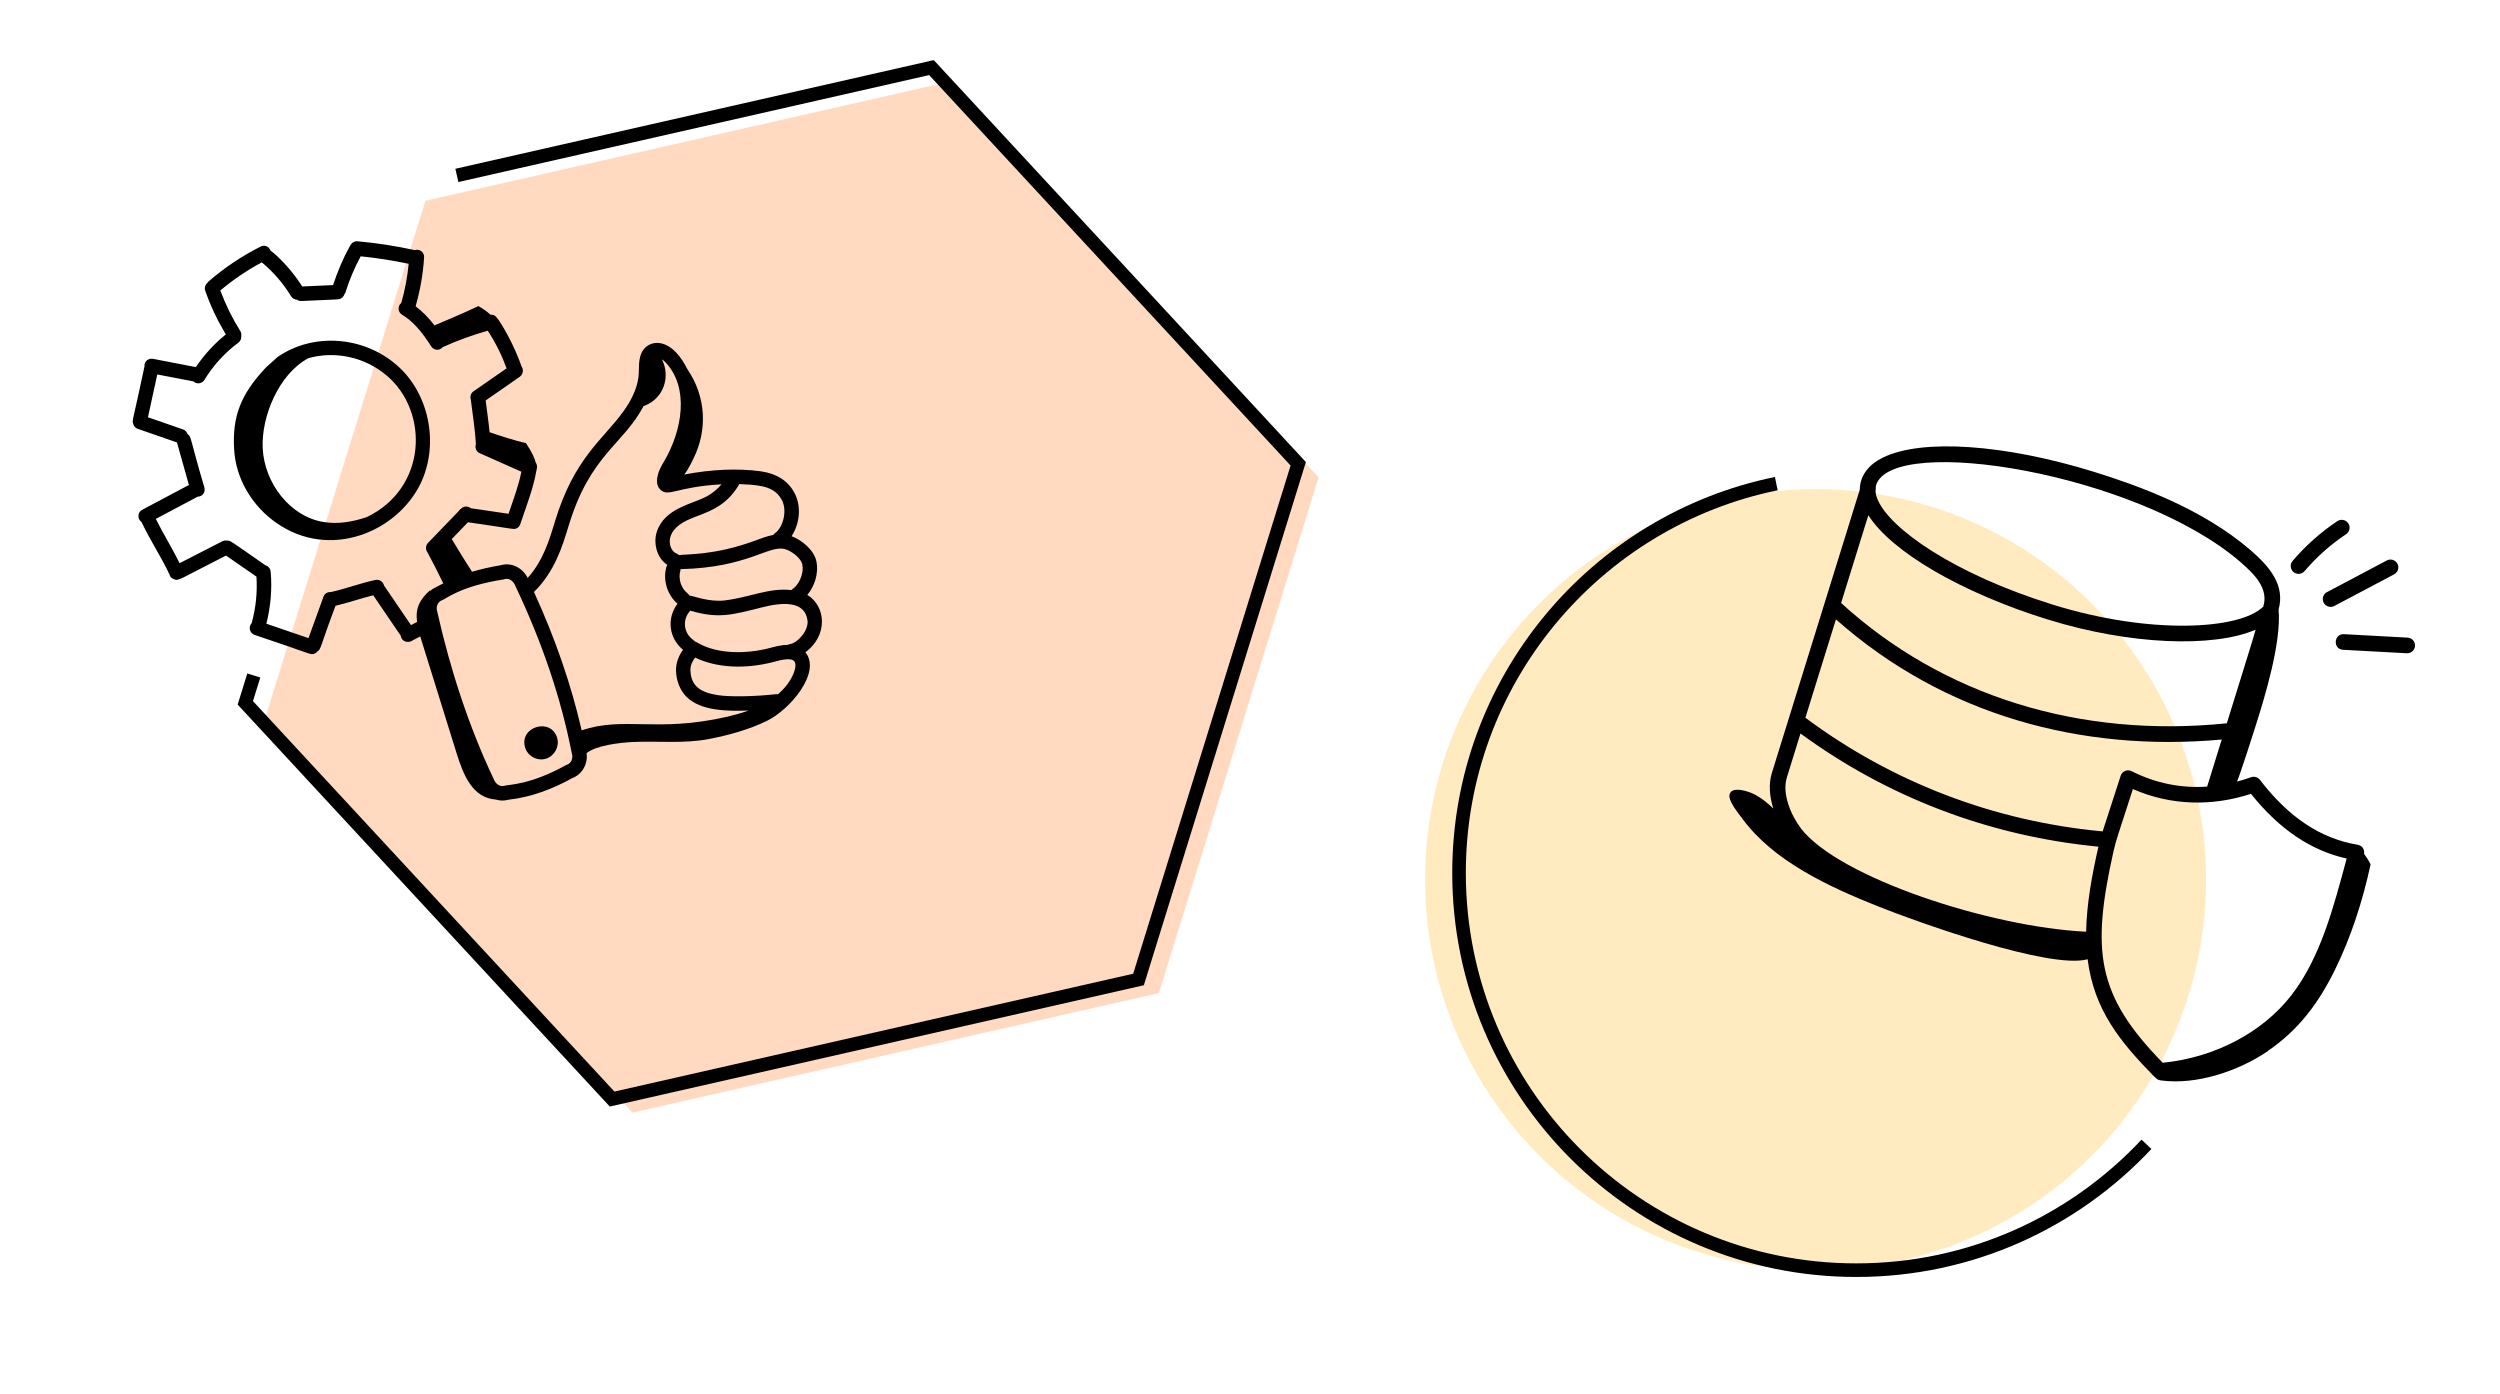 <?xml version="1.0" encoding="UTF-8"?>
<svg id="Calque_1" data-name="Calque 1" xmlns="http://www.w3.org/2000/svg" xmlns:xlink="http://www.w3.org/1999/xlink" viewBox="0 0 368 205.25">
  <defs>
    <filter id="drop-shadow-1" filterUnits="userSpaceOnUse">
      <feOffset dx="3" dy="3"/>
      <feGaussianBlur result="blur" stdDeviation="4"/>
      <feFlood flood-color="#000" flood-opacity=".35"/>
      <feComposite in2="blur" operator="in"/>
      <feComposite in="SourceGraphic"/>
    </filter>
    <filter id="drop-shadow-2" filterUnits="userSpaceOnUse">
      <feOffset dx="3" dy="3"/>
      <feGaussianBlur result="blur-2" stdDeviation="4"/>
      <feFlood flood-color="#000" flood-opacity=".35"/>
      <feComposite in2="blur-2" operator="in"/>
      <feComposite in="SourceGraphic"/>
    </filter>
    <filter id="drop-shadow-5" filterUnits="userSpaceOnUse">
      <feOffset dx="3" dy="3"/>
      <feGaussianBlur result="blur-3" stdDeviation="4"/>
      <feFlood flood-color="#000" flood-opacity=".35"/>
      <feComposite in2="blur-3" operator="in"/>
      <feComposite in="SourceGraphic"/>
    </filter>
    <filter id="drop-shadow-6" filterUnits="userSpaceOnUse">
      <feOffset dx="3" dy="3"/>
      <feGaussianBlur result="blur-4" stdDeviation="4"/>
      <feFlood flood-color="#000" flood-opacity=".35"/>
      <feComposite in2="blur-4" operator="in"/>
      <feComposite in="SourceGraphic"/>
    </filter>
  </defs>
  <circle cx="267.25" cy="129.48" r="57.48" style="fill: #ffb000; opacity: .25;"/>
  <path d="m312.96,165.44c-10.67,11.4-25.86,18.53-42.71,18.53-32.3,0-58.48-26.18-58.48-58.48,0-28.26,20.05-51.84,46.7-57.3" style="fill: none; filter: url(#drop-shadow-1); stroke: #000; stroke-miterlimit: 10; stroke-width: 2px;"/>
  <polygon points="140.11 11.95 62.62 29.55 39.11 105.46 93.1 163.78 170.59 146.18 194.1 70.27 140.11 11.95" style="fill: #ff6c0a; opacity: .25;"/>
  <polyline points="34.36 96.43 33.11 100.46 87.1 158.78 164.59 141.18 188.1 65.27 134.11 6.95 64.25 22.82" style="fill: none; filter: url(#drop-shadow-2); stroke: #000; stroke-miterlimit: 10; stroke-width: 2px;"/>
  <g id="_88" data-name="88" style="filter: url(#drop-shadow-5);">
    <path d="m21.98,81.71c.13.29.38.47.66.56.69.28.63.05,7.63-3.49.15.1.63.43,4.48,3.1.15,2.29-.09,4.64-.71,6.86-.52.57-.28,1.47.44,1.72,8.43,2.8,8.16,2.98,8.78,2.77.18-.06.33-.18.45-.32.6-.4.32-.49,2.68-6.74,2.12-.5,3.45-1.02,5.55-1.54l4.05,5.95c.12.9,1.12,1.16,1.79.67.37-.18.73-.38,1.08-.57.19.62-.21-.67,5.32,17.1,1.01,3.25,2.33,6.68,5.83,6.92.58.18,1.21.2,1.82.02,3.33-.37,6.44-1.54,9.41-3.18,1.49-.56,2.33-2.15,2.1-3.67,1.37-1.14,4.88-1.56,6.91-1.65,3.69-.16,7.43.27,11.09-.43,2.87-.55,5.96-1.4,8.58-2.69,3.39-1.67,8.02-7.13,5.64-10.08,3.39-2.53,3-6.8.28-8.45,1.03-1.23,1.71-3.12,1.33-4.96-.34-1.6-2.07-3.09-3.65-3.68,1.12-1.69,1.53-4.25.45-6.33-.93-1.8-2.62-2.89-5.03-3.23-3.31-.45-7.25-.28-11.2.48.54-.73,1.01-1.66,1.36-2.39,2.05-4.18,1.86-9.07-.95-13.17-.43-.89-.97-1.7-1.62-2.4-1.25-1.34-2.82-1.77-4.03-1.1-1.42.8-1.44,2.45-1.46,3.66-.05.23.3,2.59-2.32,6.17-3,4.14-7.21,6.8-10.05,16.2-.82,2.72-1.74,5.75-4,8.26-.74-1.53-2.43-2.35-3.99-1.87-1.53.25-2.9.58-4.19.95-1.37-2.1-1.6-2.54-2.99-4.81.12-.13,1.42-1.47,2.38-2.47,6.9.98,6.64,1.08,7.08.93.31-.1.53-.37.64-.69.11-.29.32-.95.86-2.51.71-2.06,1.17-3.42,1.58-5.72.05-.3-.03-.58-.19-.81-.14-.56-.43-1.36-1.43-2.85-1.61-.37-3.67-1.02-5.35-1.61-.15-1.54-.35-2.8-.58-4.67,1.86-1.29,4.76-3.29,5.06-3.52.42-.34.57-.97.24-1.45,0,0,0,0,0,0-1.13-3.26-3.02-6.48-3.67-7.24-.22-.3-.57-.44-.92-.42-.53-.47-1.1-.89-1.78-1.26-2.24,1.06-4.6,2.05-6.46,2.84-.91-1.18-1.83-2.1-2.78-2.81.67-2.35,1.1-4.77,1.25-7.2.05-.71-.63-1.31-1.38-1.07-2.77-.61-5.6-1.05-8.43-1.3-.42-.04-.81.15-1.1.68-1.02,1.83-1.84,3.77-2.49,5.77l-4.54.2c-1.46-2.31-3.41-4.35-4.68-5.3-.25-.66-.95-.84-1.45-.57-2.76,1.39-5.34,3.12-7.69,5.16-.06.05-.09.11-.13.17-.33.28-.48.73-.33,1.16.78,2.25,1.81,4.4,3.03,6.44-1.7,1.37-3.19,3-4.41,4.81l-6.32-1.22c-.63-.12-1.31.35-1.24,1.13-1.73,8.19-1.84,7.84-1.68,8.38.07.35.31.67.67.79l5.79,2.01,1.76,6.26-6.87,3.65c-.66.35-.8,1.31-.11,1.8,1.35,2.85,3.02,5.31,4.18,7.86Zm77.35,12.09c3.1,1.5,7.32,1.75,11.57.63,1-.27,2.51-.67,3.01-.1.25.29.24.91-.03,1.62-.43,1.18-1.26,2.3-2.37,3.25-.07,0-.15-.03-.22-.02-3.22.36-6.83.42-8.59.15-2.42-.37-4-1.22-4.07-3.67-.02-.63.24-1.29.7-1.87Zm16.54-5.48c.18,1.47-1.42,3.32-2.62,3.5-.11.01-.2.06-.29.1-.92,0-1.87.26-2.62.46-3.18.84-7.7,1.06-10.83-.87-.07-.04-.15-.06-.23-.08-.07-.09-.14-.18-.24-.24-1.41-.97-1.66-3.02-.42-4.3,4.11,1.22,6.14.63,10.56-.49,2.91-.74,6.32-1.03,6.68,1.94Zm-2.23-4.6c-.06.04-.1.09-.15.14-3.29-.37-6.02,1.05-9.78,1.52-2.32.29-4.74-.69-5.22-.72-.07-.11-.14-.21-.25-.29-.99-.76-1.44-2.18-1.09-3.38.02-.07.01-.14.02-.21.01,0,.03,0,.04,0,9.89-.24,12.91-3.57,15.3-2.96,1.08.28,2.41,1.42,2.58,2.22.32,1.53-.62,3.17-1.44,3.67Zm-1.56-13.14c.91,1.76.05,4.17-.96,4.87-.12.08-.21.18-.28.29-.92.17-1.79.5-2.61.81-6.17,2.29-10.39,1.98-11.27,2.17-.11-.1-.23-.19-.38-.24-1.08-.39-2.07-3.17,1.55-4.89.53-.26,1.09-.46,1.64-.67,2.28-.86,4.26-1.77,5.91-4.4.05-.08.07-.17.1-.26.99.02,1.95.09,2.85.22,1.74.25,2.83.91,3.44,2.1Zm-31.39,3.86c3.19-10.55,8-11.91,11.06-17.69.08-.02.04.01.15-.03,2.88-1.13,3.8-4.37,2.53-6.83.18.12.37.27.54.45,3.52,3.75,2.48,9.98-.22,14.58-.36.61-.77,1.3-.94,2.1-.08.34-.31,1.38.38,2.04,1.23,1.18,2.26-.39,9.02-.77-.6.7-1.31,1.3-2.11,1.74-2.16,1.19-6.28,1.73-7.42,5.26-.54,1.65,0,3.87,1.56,4.86-.05.08-.1.15-.13.24-.58,1.95.09,4.16,1.62,5.48-1.67,2.23-1.22,5.11.81,6.78-.68.93-1.06,2.01-1.03,3.07.04,1.49.57,2.83,1.49,3.8,2.12,2.18,6.15,2.17,9.2,2.07-1.12.4-2.21.69-3.15.91-10.42,2.39-15.18-.11-21.43,2.01-1.53-6.71-3.9-13.56-7.02-20.37,3.04-2.99,4.18-6.69,5.09-9.7Zm-9.44,7.82c.63-.21,1.34.21,1.64,1.06,3.92,8.25,6.69,16.45,8.27,24.53.25.73-.06,1.5-.69,1.71-.06.02-.12.05-.18.08-5.28,2.93-8.47,2.84-9.01,3.02-.63.21-1.34-.21-1.64-1.06-3.64-7.67-6.38-16.12-8.27-24.53-.25-.73.06-1.5.69-1.71s2.62-2.05,9.02-3.06c.06,0,.12-.02.17-.04Zm-31.39-41.64c.19.31.52.49.86.5.18.12.39.2.62.19,5.35-.26,5.41-.2,5.68-.3.33-.11.59-.38.68-.72.06-.08.13-.16.16-.26.56-1.84,1.33-3.61,2.23-5.3,2.37.24,4.75.61,7.07,1.1-.19,1.95-.55,3.88-1.09,5.76-.61.49-.49,1.38.12,1.74,1.45.85,2.85,2.37,4.28,4.66.35.56,1.19.71,1.7.11,2.14-.97,4.37-1.78,6.63-2.42,1.13,1.73,2.06,3.59,2.77,5.54l-4.88,3.39c-.4.28-.53.78-.38,1.23,0,.01,0,.02,0,.03.32,2.66.62,4.26.74,6.52-.18.52.05,1.09.56,1.32l6.14,2.73c-.45,2.15-1,3.54-1.89,6.19l-5.56-.82c-.42-.35-1.03-.33-1.42.06-.15.09-.28.22-.37.37-1.78,1.85-3.04,3.15-4.52,4.69-.57.6-.09,1.42-.12,1.28.82,1.51,1.62,3.08,2.38,4.66-1.39.75-1.5.73-1.97,1.15.02-.05.03-.11.05-.16-1.56,1.41-2.2,2.62-1.94,4.69-.3.17-.59.32-.89.47l-3.98-5.85c-.13-.56-.68-.92-1.25-.8-2.19.46-4.32,1.28-6.55,1.78-.47-.04-.93.21-1.1.68l-2.21,6.1-6.2-2.12c.63-2.5.87-5.13.63-7.68-.04-.45-.36-.8-.77-.92-5.22-3.62-5.11-3.65-5.64-3.63-.22-.04-.45-.03-.67.08l-6.32,3.24c-1.28-2.57-2.28-4.06-3.5-6.52l6.16-3.27c.77-.02,1.16-.72.99-1.33-2.2-7.45-1.88-7.46-2.48-7.88-.1-.3-.32-.56-.64-.68l-5.19-1.8,1.37-6.3,5.35,1.03s.08.09.13.12c.5.31,1.15.15,1.46-.35,1.29-2.12,3.02-4.02,5.01-5.49.31-.23.44-.59.41-.94.05-.25.01-.53-.14-.76-1.18-1.88-2.16-3.89-2.94-5.97,1.89-1.59,3.94-2.98,6.11-4.14,1.71,1.42,3.16,3.11,4.32,5.01Z"/>
    <path d="m37.88,49.53c-.12.09-.19.16-1.75,1.58-3.68,3.91-4.94,7.16-4.67,11.97.24,4.54,2.78,8.49,6.21,10.88,7.88,5.54,17.85,1.34,21.28-5.87,2.74-5.81,1.19-13.29-3.6-17.39-4.94-4.25-12.28-4.74-17.46-1.17Zm16.08,2.78s0,0,0,0c6.23,5.33,5.91,16.51-2.95,20.8-2.06.7-4.2,1.08-6.33.74-5.03-.8-8.76-5.78-9.01-10.86-.22-4.64,2.34-10.91,6.71-13.26,3.88-1.11,8.32-.21,11.57,2.58Z"/>
    <path d="m77.43,108.66c1.19-.4,1.94-1.77,1.6-2.99-.86-3.11-5.64-1.74-4.74,1.35.38,1.31,1.85,2.08,3.14,1.64Z"/>
  </g>
  <g id="_117" data-name="117" style="filter: url(#drop-shadow-6);">
    <path d="m330.87,151.67c4.48-3.08,7.38-6.95,9.79-11.82,2.41-4.87,4.15-10.3,5.29-15.61-.26-.55-.6-1.07-.96-1.56.12-.69-.34-1.23-.93-1.33-5.45-.9-10.16-4.03-14.4-9.56-.31-.4-.84-.55-1.31-.38-.69.25-1.37.46-2.06.64.46-1.04,2.44-7.25,2.71-8.11,1.41-4.44,3.83-12.36,3.41-17.21.98-3.6-1.29-6.28-4.12-8.74-7.11-6.13-16.56-9.52-23.04-11.53-13.18-4.09-25.38-4.91-31.07-2.11-1.97.95-3.39,2.53-3.42,4.73l-12.94,41.7c-.51,1.64-.34,3.49.21,5.24-.77-.75-1.6-1.45-2.6-2-1.03-.57-3.51-1.36-3.84-.08-.24.92,1.23,2.68,1.85,3.52,4.59,6.31,12.83,10.1,20.07,12.98,5.98,2.38,25.27,9.29,30.79,7.76.93,7.43,4.76,12.13,9.79,17.26.01.01.03.02.05.03.23.25.45.48.88.54,5.24.74,11.52-1.36,15.87-4.35Zm-68.78-32.75c-1.5-1.95-2.79-5.12-2.07-7.46l2.01-6.49c12.65,9.26,27.54,15.08,43.86,16.66-.93,4.03-1.74,8.44-1.81,12.52-14.04-.67-36.37-7.92-42-15.22Zm36.41-30.71c11.97,3.71,24.27,4.18,30.53,1.48-.59,2.1-1.92,6.23-4.24,13.78-21.69,2.22-41.82-4.05-56.78-17.71l4.01-12.92c3.41,5.38,13.67,11.4,26.49,15.38h0Zm12.28,22.31c-.6-.32-1.4-.02-1.62.68-.47,1.49-2.6,8.03-2.65,8.18-15.9-1.46-31.01-7.22-43.74-16.72,0,0-.01,0-.02,0l4.5-14.49c15.89,14.09,36.14,19.57,56.79,17.69l-2.15,6.93c-3.83.26-7.59-.49-11.11-2.27Zm16.01-30.79c2.12,1.84,4.17,3.91,3.37,6.56-3.48,3.44-16.71,4.15-30.97-.28-14.63-4.54-24.05-11.22-25.81-15.5-.17-.39-.27-.78-.3-1.17.06-.28-.01-.61.08-.92,2.36-7.61,38.44-1.8,53.63,11.31Zm-18.69,42.62c.41-1.83.68-2.4,2.86-9.2,5.66,2.49,11.79,2.54,17.38.7,4.16,5.2,8.78,8.34,14.09,9.53-1.88,6.94-3.8,14.56-8.17,20.16-4.27,5.48-11.31,9.15-18.91,9.9-9.73-9.97-10.52-16.38-7.25-31.1Z"/>
    <path d="m342.66,74.03c-.35-.53-1.07-.67-1.6-.32-2.46,1.64-4.67,3.61-6.59,5.86-.41.48-.36,1.21.13,1.63.49.42,1.22.35,1.63-.13,1.78-2.09,3.84-3.92,6.12-5.44.53-.35.67-1.07.32-1.6Z"/>
    <path d="m339.73,86.28c.28.09.6.07.88-.08l8.81-4.66c.56-.3.78-1,.48-1.56-.3-.56-1-.78-1.56-.48l-8.81,4.66c-.91.48-.78,1.82.2,2.12Z"/>
    <path d="m341.91,92.65l9.37.51c.64.03,1.18-.45,1.21-1.09.03-.64-.46-1.18-1.09-1.21l-9.37-.51c-1.5-.08-1.67,2.22-.12,2.3Z"/>
  </g>
</svg>